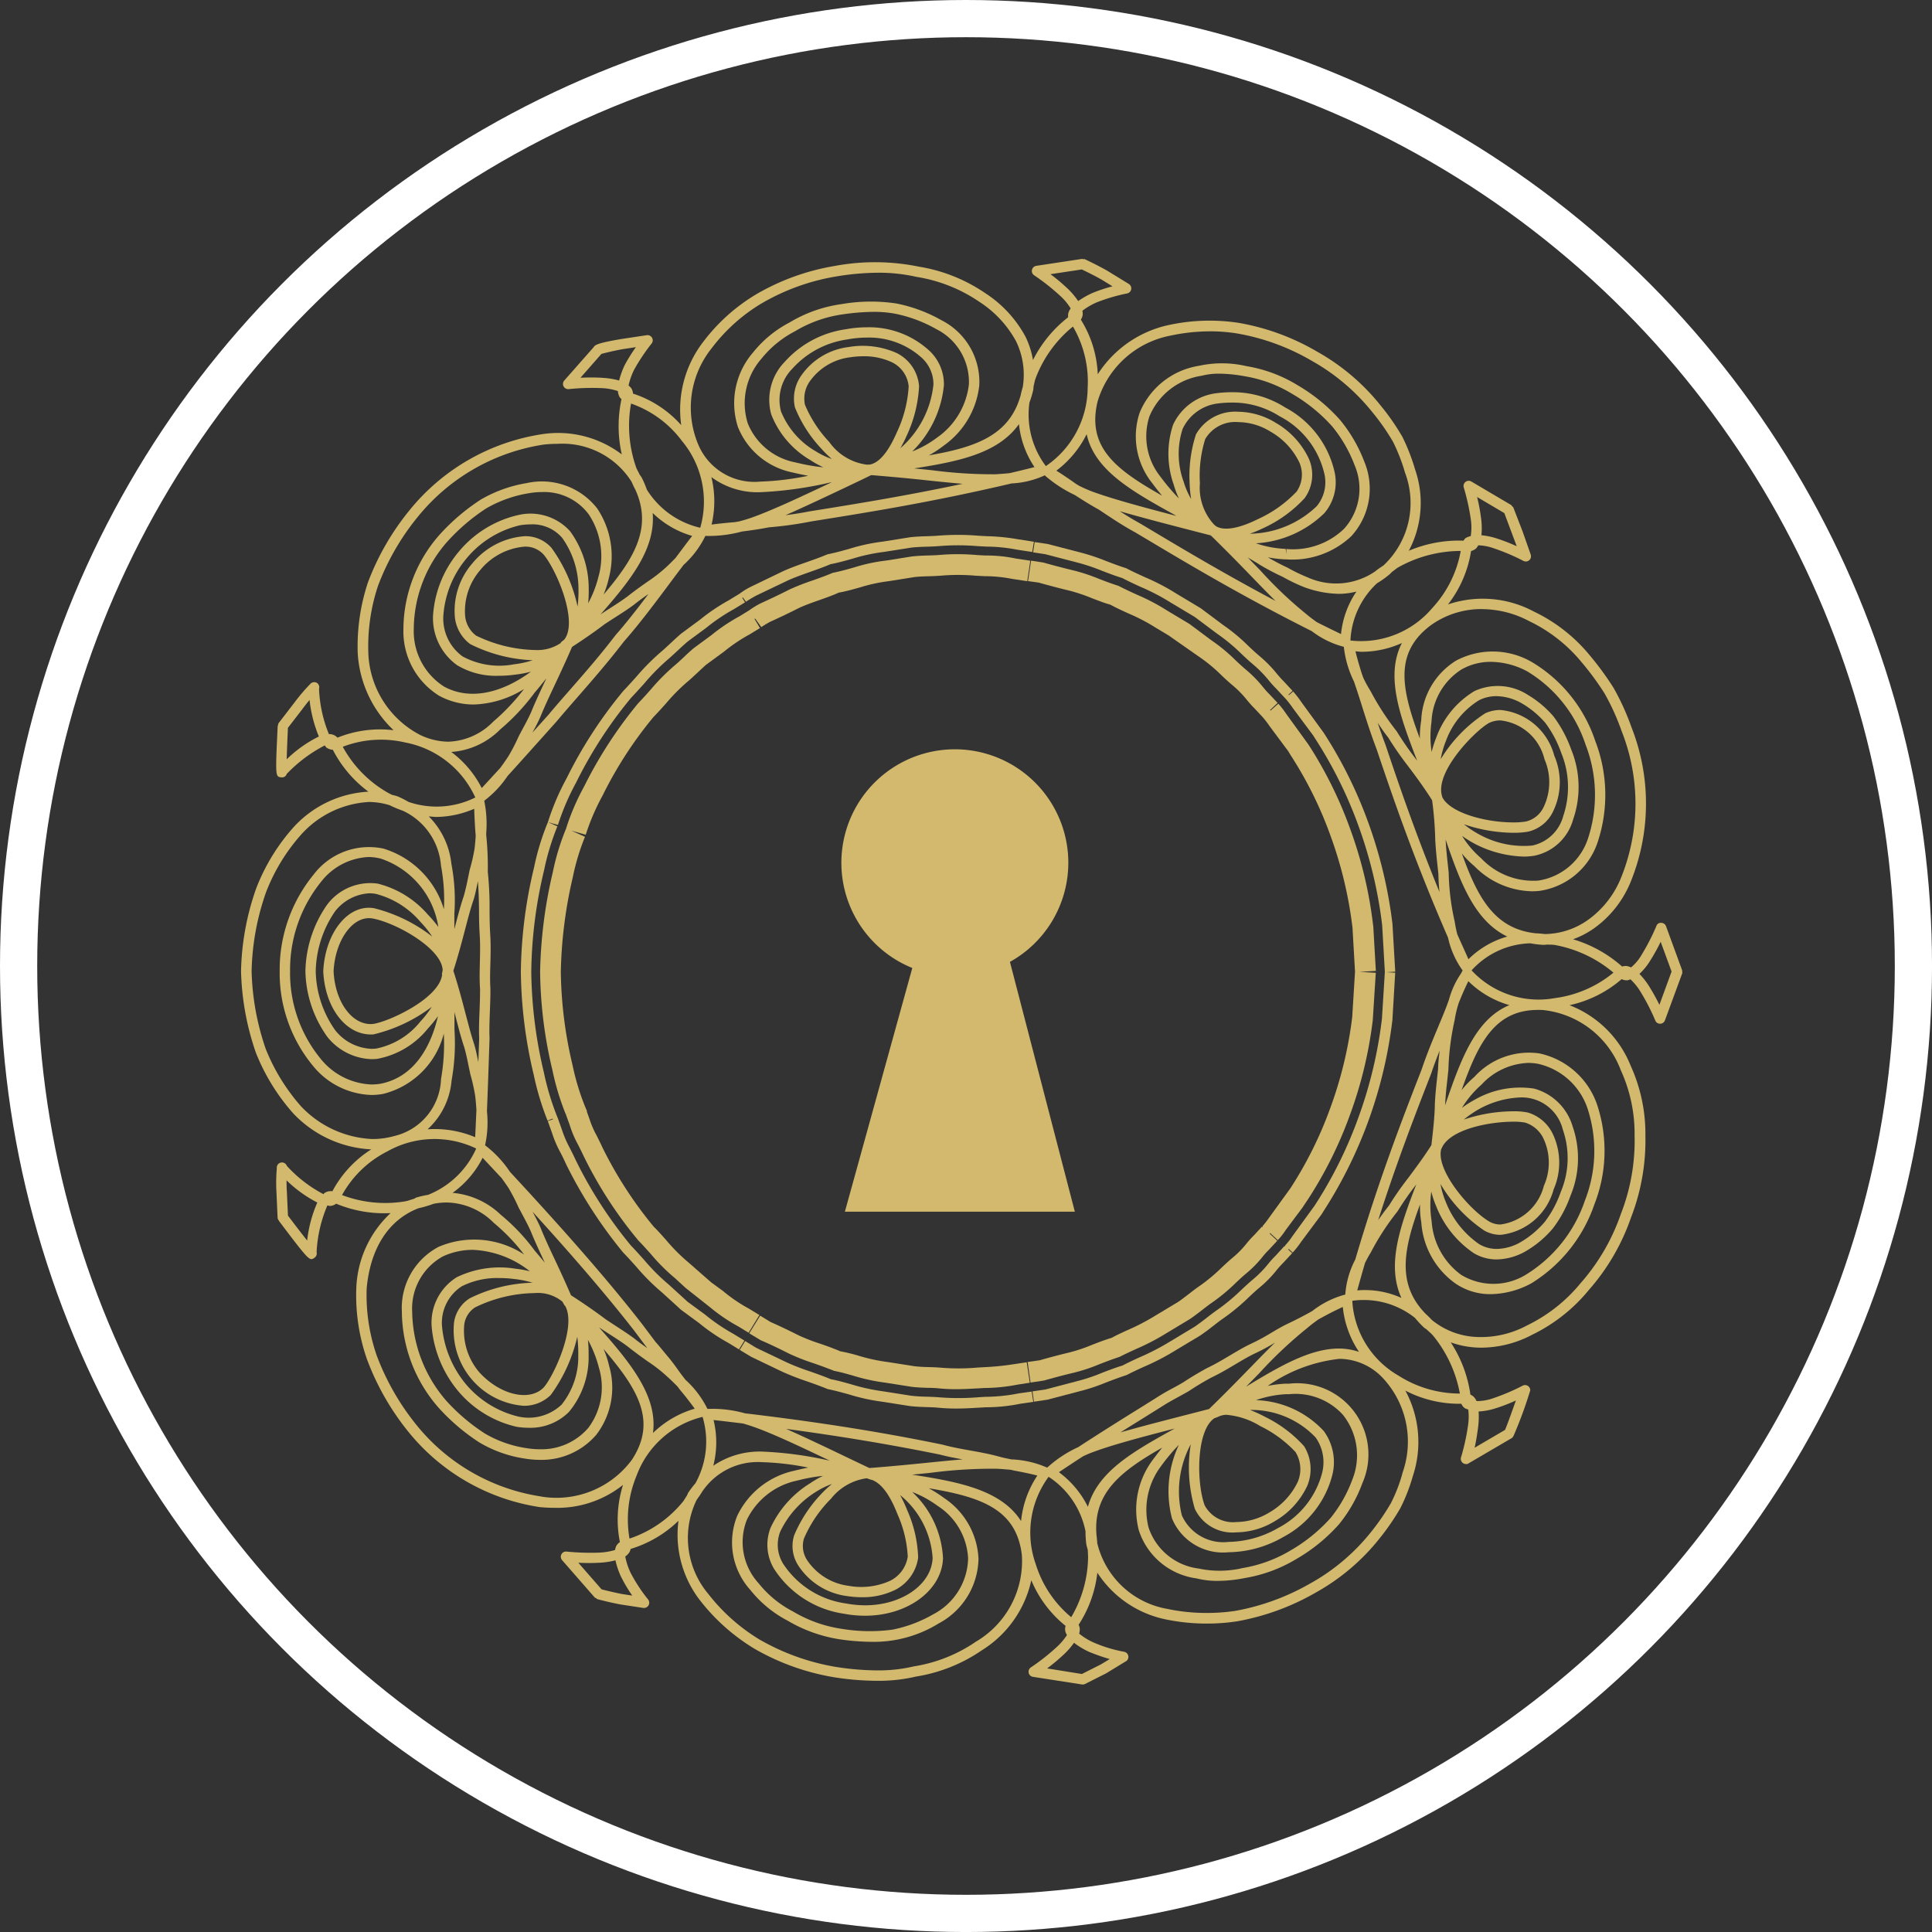 <svg xmlns="http://www.w3.org/2000/svg" width="103.853" height="103.853" viewBox="0 0 103.853 103.853"><rect x="0" y="0" width="103.853" height="103.853" fill="#333333" stroke="none"/><g id="Group_887" data-name="Group 887" transform="translate(-1384.073 -5925.54)"><g id="Ellipse_27" data-name="Ellipse 27" transform="translate(1384.073 5925.54)" fill="none" stroke="#fff" stroke-width="2"><circle cx="51.927" cy="51.927" r="51.927" stroke="none"></circle><circle cx="51.927" cy="51.927" r="50.927" fill="none"></circle></g><g id="Group_133" data-name="Group 133" transform="translate(1397.03 5939.455)"><path id="Path_72" data-name="Path 72" d="M42.606,24.2a23.621,23.621,0,0,1-1.272,5.331,22.919,22.919,0,0,1-2.347,4.719L37.8,35.882a3.852,3.852,0,0,1-.4.509l-.011.055-.025-.023-.457.5a5.443,5.443,0,0,0-.4.439,5.85,5.85,0,0,1-.859.875c-.189.159-.38.336-.58.523A10.706,10.706,0,0,1,33.69,39.9c-.166.118-.329.243-.491.37-.22.17-.441.338-.663.491l-1.3.782a12.931,12.931,0,0,1-1.666.864c-.327.148-.647.3-.906.436-.391.12-.764.263-1.12.4a9.458,9.458,0,0,1-1.3.436l-1.734.455-.688.1.077.555.718-.107,1.756-.459a10.175,10.175,0,0,0,1.377-.457c.343-.132.705-.271,1.131-.409.3-.154.609-.3.927-.443a13.15,13.15,0,0,0,1.729-.9l1.3-.782c.245-.164.477-.343.705-.52.157-.123.314-.245.464-.352a10.949,10.949,0,0,0,1.447-1.19c.189-.18.377-.352.554-.5a6.361,6.361,0,0,0,.932-.945,4.97,4.97,0,0,1,.368-.409l.473-.511-.218-.2.041-.02.205.188a4.909,4.909,0,0,0,.447-.568l1.109-1.491.105-.17a24.229,24.229,0,0,0,3.7-10.281l.15-2.533-.557-.034Z" transform="translate(18.722 16.643)" fill="#d2b96e"></path><path id="Path_73" data-name="Path 73" d="M30,35.615a9.468,9.468,0,0,1-1.763.184h-.023l-.336.02a13.223,13.223,0,0,1-2.227,0c-.193-.014-.391-.021-.589-.027a7.96,7.96,0,0,1-.852-.054l-1.5-.236a10.693,10.693,0,0,1-1.72-.379c-.382-.107-.761-.213-1.081-.27-.393-.164-.781-.3-1.154-.43a12.572,12.572,0,0,1-1.243-.486l-1.624-.775L15.3,32.8l-.291.477.618.373,1.647.789a13.443,13.443,0,0,0,1.3.511c.363.125.741.261,1.175.436.361.071.725.173,1.095.273a10.87,10.87,0,0,0,1.8.4l1.495.234c.311.039.62.048.916.059.189.005.379.011.555.025a9.715,9.715,0,0,0,1.027.052c.454,0,.884-.027,1.284-.05l.316-.018a9.393,9.393,0,0,0,1.863-.191l.688-.1-.084-.554Z" transform="translate(11.797 25.371)" fill="#d2b96e"></path><path id="Path_74" data-name="Path 74" d="M17.455,34.088a10.911,10.911,0,0,0,1.234.486c.341.118.7.245,1.175.432.339.064.682.163,1.029.261a10.246,10.246,0,0,0,1.706.371l1.415.223c.3.038.593.048.886.057.179,0,.354.009.509.021a9.225,9.225,0,0,0,1,.052c.43,0,.838-.027,1.215-.046l.3-.018a9.6,9.6,0,0,0,1.807-.184l.645-.1-.164-1.1-.67.1a14.622,14.622,0,0,1-1.643.166l-.336.02a11.784,11.784,0,0,1-2.041,0c-.191-.016-.388-.021-.584-.027a7.425,7.425,0,0,1-.754-.045l-1.434-.225A9.708,9.708,0,0,1,21.2,34.2a9.162,9.162,0,0,0-1.007-.246c-.384-.163-.764-.3-1.129-.423a10.6,10.6,0,0,1-1.109-.432c-.647-.327-1.191-.579-1.515-.72l-.557-.341-.586.95.622.375C16.291,33.518,16.821,33.768,17.455,34.088Z" transform="translate(12.022 24.769)" fill="#d2b96e"></path><path id="Path_75" data-name="Path 75" d="M19.841,51.483a10.173,10.173,0,0,1-1.515-1.031l-.934-.684-1.025-.936a10.9,10.9,0,0,1-1.322-1.325c-.236-.261-.473-.529-.7-.761a23.31,23.31,0,0,1-2.974-4.6c-.105-.229-.213-.441-.311-.638a5.825,5.825,0,0,1-.432-1l-.2-.563,0-.009L10.37,39.8a14.26,14.26,0,0,1-.711-2.368,24.377,24.377,0,0,1-.677-5.417,24.487,24.487,0,0,1,.691-5.46,13.362,13.362,0,0,1,.713-2.35l-.5-.223.529.15a13.062,13.062,0,0,1,.975-2.275,23.307,23.307,0,0,1,2.963-4.567c.236-.245.463-.5.688-.748A11.628,11.628,0,0,1,16.4,15.17c.157-.139.309-.28.459-.42.186-.173.366-.341.536-.484l1-.738a9.983,9.983,0,0,1,1.484-1l.593-.363-.152-.248.041-.011.163.225c.023-.016.22-.15.55-.33l1.647-.788c.364-.171.788-.321,1.236-.48.373-.132.766-.271,1.106-.418.389-.073.784-.184,1.166-.291a9.848,9.848,0,0,1,1.709-.37l1.475-.232c.284-.032.568-.041.848-.05.205-.005.407-.013.614-.029a12.477,12.477,0,0,1,2.1,0l.472.025a8.82,8.82,0,0,1,1.622.161l.841.129L36,8.907l-.831-.129a11.2,11.2,0,0,0-1.706-.17l-.447-.025a13.125,13.125,0,0,0-2.186,0c-.191.014-.386.02-.582.027-.295.009-.595.02-.9.055L27.873,8.9a10.1,10.1,0,0,0-1.79.386c-.388.109-.752.211-1.173.295-.386.161-.77.3-1.134.425-.461.163-.9.318-1.29.5l-1.661.8a3.969,3.969,0,0,0-.638.389l0,0-.584.357a10.472,10.472,0,0,0-1.545,1.041l-1,.738c-.191.159-.379.336-.572.516-.145.136-.293.273-.436.4a12.19,12.19,0,0,0-1.425,1.423c-.221.246-.443.493-.691.752a23.85,23.85,0,0,0-3.047,4.69,13.228,13.228,0,0,0-1.011,2.367h0a13.476,13.476,0,0,0-.745,2.44,25,25,0,0,0-.709,5.6,24.854,24.854,0,0,0,.695,5.555,14.914,14.914,0,0,0,.741,2.452l.259-.107-.232-.155.273.184-.289.1.225.627a6.036,6.036,0,0,0,.466,1.084c.1.191.2.4.3.62a24.588,24.588,0,0,0,3.063,4.737c.243.248.475.507.705.764A11.529,11.529,0,0,0,16,49.252l1.032.941.975.716a10.023,10.023,0,0,0,1.547,1.05l.593.363.291-.477Z" transform="translate(6.619 6.299)" fill="#d2b96e"></path><path id="Path_76" data-name="Path 76" d="M10.588,39.792a5.6,5.6,0,0,0,.455,1.072c.093.186.191.38.286.584a22.5,22.5,0,0,0,2.951,4.56c.232.236.452.484.67.727a10.424,10.424,0,0,0,1.3,1.3l.563.518,1.341,1.061a9.367,9.367,0,0,0,1.495,1.013l.559.341.58-.952-.582-.354a8.175,8.175,0,0,1-1.366-.931l-.636-.464-1.234-1.081a9.653,9.653,0,0,1-1.191-1.195c-.23-.259-.464-.522-.67-.722a21.741,21.741,0,0,1-2.768-4.279c-.1-.223-.207-.432-.305-.629a4.939,4.939,0,0,1-.386-.895l-.141-.393.011-.016-.116-.277a13.118,13.118,0,0,1-.661-2.2,22.755,22.755,0,0,1-.63-5.015,24.337,24.337,0,0,1,.648-5.1,12.13,12.13,0,0,1,.652-2.156l-.734-.33.773.22a12.043,12.043,0,0,1,.906-2.106,21.487,21.487,0,0,1,2.736-4.222c.232-.238.454-.486.675-.732a10.062,10.062,0,0,1,1.25-1.248c.154-.136.3-.273.447-.409.168-.157.332-.313.468-.429l.961-.705a8.869,8.869,0,0,1,1.365-.918l.559-.341-.3-.5h.05l.321.45c.032-.021.2-.138.461-.28.384-.175.931-.429,1.561-.748.332-.155.709-.288,1.109-.429.368-.13.754-.266,1.023-.395.38-.068.764-.175,1.152-.284a8.8,8.8,0,0,1,1.556-.336l1.377-.22c.257-.029.514-.036.768-.043.2-.005.4-.013.614-.029a10.808,10.808,0,0,1,1.909,0l.484.025a7.721,7.721,0,0,1,1.482.148l.8.121.164-1.1-.77-.116a7.613,7.613,0,0,0-1.654-.164l-.438-.025a11.773,11.773,0,0,0-2.084,0c-.179.013-.361.018-.545.023-.284.009-.572.018-.884.054l-1.366.218a9.275,9.275,0,0,0-1.722.368c-.352.1-.7.2-1.163.295-.357.154-.722.282-1.07.405a12.931,12.931,0,0,0-1.227.479c-.629.318-1.157.564-1.568.752a4.383,4.383,0,0,0-.613.373l0,0-.543.334a9.581,9.581,0,0,0-1.488,1l-.961.707c-.182.154-.361.321-.543.493-.138.129-.275.259-.4.366A11.319,11.319,0,0,0,14.942,16.4c-.209.234-.42.472-.679.741a23.275,23.275,0,0,0-2.9,4.469,12.536,12.536,0,0,0-.972,2.272,12.727,12.727,0,0,0-.705,2.315A25.257,25.257,0,0,0,9,31.571a23.612,23.612,0,0,0,.663,5.287,13.747,13.747,0,0,0,.714,2.361l.516-.213-.514.216.018,0-.014.005Z" transform="translate(7.076 6.757)" fill="#d2b96e"></path><path id="Path_77" data-name="Path 77" d="M37.111,16.959l-.475-.505c-.1-.095-.2-.216-.314-.352a6.655,6.655,0,0,0-.906-.925c-.18-.15-.363-.321-.554-.5a9.266,9.266,0,0,0-1.332-1.1l-1.152-.861L31.183,12a11.118,11.118,0,0,0-1.613-.85c-.316-.145-.627-.286-1.022-.488-.363-.113-.707-.245-1.036-.372a9.846,9.846,0,0,0-1.295-.434c-.68-.164-1.247-.316-1.709-.445l-.648-.1-.164,1.1.575.08c.409.116.988.273,1.691.443a9.427,9.427,0,0,1,1.152.389c.35.136.72.277,1.006.354.314.171.647.325.989.479a10.2,10.2,0,0,1,1.479.777l.65.389,1.656,1.157a8.535,8.535,0,0,1,1.207,1c.205.195.405.38.611.55a5.4,5.4,0,0,1,.757.781c.146.173.279.325.377.418l.45.48.021.025a4.706,4.706,0,0,1,.364.475l1,1.343.129.214a20.943,20.943,0,0,1,2.161,4.376,21.981,21.981,0,0,1,1.166,4.9l.136,2.363h0l-.15,2.433a21.733,21.733,0,0,1-1.177,4.89,21.072,21.072,0,0,1-2.138,4.31l-1.159,1.6a4.179,4.179,0,0,1-.343.441v.066l-.034-.034-.418.454a5.28,5.28,0,0,0-.405.445,5.047,5.047,0,0,1-.773.786c-.186.157-.375.332-.57.516a9.348,9.348,0,0,1-1.259,1.038c-.164.114-.323.239-.484.364-.2.154-.4.309-.584.436l-1.236.743a11.637,11.637,0,0,1-1.5.781c-.323.148-.641.295-.845.413-.384.114-.747.257-1.093.391a8.577,8.577,0,0,1-1.17.393c-.7.168-1.284.329-1.613.425l-.647.091.155,1.106.723-.109c.395-.113.959-.266,1.631-.427a9.182,9.182,0,0,0,1.323-.439c.323-.125.659-.257,1.113-.407.286-.148.586-.284.889-.423a12.359,12.359,0,0,0,1.632-.852l1.243-.748c.232-.155.45-.325.666-.491.15-.116.3-.234.429-.327a9.88,9.88,0,0,0,1.393-1.145c.182-.17.355-.334.513-.464a6.236,6.236,0,0,0,.923-.934,3.968,3.968,0,0,1,.339-.375l.447-.482-.409-.382.03-.029.409.377a4.037,4.037,0,0,0,.434-.557l.886-1.186.323-.484A21.965,21.965,0,0,0,41,39.106,22.526,22.526,0,0,0,42.228,34l.161-2.533-.866-.052.87-.05-.138-2.392-.023-.17a22.609,22.609,0,0,0-1.207-5.037A22.069,22.069,0,0,0,38.771,19.2l-1.179-1.629A5.29,5.29,0,0,0,37.151,17l-.416.37.509.229L36.7,17.35Z" transform="translate(18.608 6.911)" fill="#d2b96e"></path><path id="Path_78" data-name="Path 78" d="M77.456,38.448,76.6,36.106a.28.28,0,0,0-.259-.184.248.248,0,0,0-.261.173,11.692,11.692,0,0,1-.784,1.529,2.544,2.544,0,0,1-.577.695.792.792,0,0,0-.277-.079.828.828,0,0,0-.205.03A6.941,6.941,0,0,0,71.6,36.806a4.805,4.805,0,0,0,1.145-.6,5.713,5.713,0,0,0,1.972-2.534,11.166,11.166,0,0,0,.025-8.261,13.106,13.106,0,0,0-.963-2.118,16.014,16.014,0,0,0-1.27-1.738A8.776,8.776,0,0,0,69.5,19.192a5.826,5.826,0,0,0-4.621-.386,6.232,6.232,0,0,0,1.24-2.87.657.657,0,0,0,.271-.141.758.758,0,0,0,.114-.166,2.738,2.738,0,0,1,.852.166,11.248,11.248,0,0,1,1.574.67.279.279,0,0,0,.395-.339l-.443-1.261-.493-1.275c-.013-.029-.041-.038-.061-.057s-.027-.055-.054-.071L66.134,12.2a.278.278,0,0,0-.407.323A11.634,11.634,0,0,1,66.1,14.2a2.952,2.952,0,0,1,0,.936.831.831,0,0,0-.279.107.652.652,0,0,0-.107.136,6.9,6.9,0,0,0-2.942.543,5.486,5.486,0,0,0,.339-4.367A10.679,10.679,0,0,0,62.428,9.8,12.49,12.49,0,0,0,61.28,8.142,11.614,11.614,0,0,0,57.847,5.22a12.571,12.571,0,0,0-4.208-1.547A10.369,10.369,0,0,0,49.81,3.8a6.04,6.04,0,0,0-3.758,2.633A5.993,5.993,0,0,0,45.143,3.5a.68.68,0,0,0,.1-.264.741.741,0,0,0-.018-.214A3.6,3.6,0,0,1,46,2.568a9.586,9.586,0,0,1,1.625-.477.279.279,0,0,0,.095-.513L46.566.871C45.98.539,45.382.262,45.355.249s-.048,0-.073,0-.055-.02-.088-.014L42.746.606a.282.282,0,0,0-.23.216.276.276,0,0,0,.118.293A11.568,11.568,0,0,1,44,2.189a3.155,3.155,0,0,1,.595.705.783.783,0,0,0-.134.3.73.73,0,0,0,0,.175,6.775,6.775,0,0,0-1.891,2.3,4.637,4.637,0,0,0-.4-1.25,6.408,6.408,0,0,0-2.149-2.334,8.836,8.836,0,0,0-3.6-1.438A11.759,11.759,0,0,0,31.915.612a12.416,12.416,0,0,0-4.22,1.522,9.976,9.976,0,0,0-2.852,2.559,5.97,5.97,0,0,0-1.181,4.476A5.915,5.915,0,0,0,21.07,7.474a.626.626,0,0,0-.089-.282.8.8,0,0,0-.15-.152,3.585,3.585,0,0,1,.295-.841,10.266,10.266,0,0,1,.941-1.413.279.279,0,0,0-.259-.452l-1.332.2c-1.186.2-1.454.305-1.516.438l-1.586,1.8a.276.276,0,0,0-.036.313.285.285,0,0,0,.279.148,11.976,11.976,0,0,1,1.734-.055,3.167,3.167,0,0,1,.907.159.787.787,0,0,0,.088.316.785.785,0,0,0,.105.121,6.848,6.848,0,0,0,.016,2.968,5.662,5.662,0,0,0-4.242-1.093,11.364,11.364,0,0,0-7.173,4.1,13.816,13.816,0,0,0-2.233,3.879,10.927,10.927,0,0,0-.548,3.781A6.2,6.2,0,0,0,8.2,25.568a6.1,6.1,0,0,0-3.015.4.612.612,0,0,0-.4-.191.468.468,0,0,0-.05,0l-.013,0a7.187,7.187,0,0,1-.53-2.433.281.281,0,0,0-.007-.188.26.26,0,0,0-.268-.17.282.282,0,0,0-.195.095h0a10.511,10.511,0,0,0-.875,1.031l-.818,1.063a.263.263,0,0,0-.043.163H1.966l0,.071c-.123,2.659-.123,2.659.2,2.692a.255.255,0,0,0,.282-.164l.005-.016A7.7,7.7,0,0,1,4.5,26.386c.03.03.054.086.086.111a.649.649,0,0,0,.348.123,6.507,6.507,0,0,0,1.913,2.252,5.876,5.876,0,0,0-4,1.884,10.708,10.708,0,0,0-2.031,3.31A14.161,14.161,0,0,0,0,38.517a14.362,14.362,0,0,0,.8,4.392A11.021,11.021,0,0,0,2.8,46.158,6.182,6.182,0,0,0,7,48.1a5.985,5.985,0,0,0-2.09,2.252.6.6,0,0,0-.432.1c-.018.013-.03.043-.046.057a7.187,7.187,0,0,1-1.97-1.522.243.243,0,0,0-.063-.1.28.28,0,0,0-.393-.007s0,0,0,.005H2a.294.294,0,0,0-.077.239,8.817,8.817,0,0,0-.018,1.3l.059,1.34a.274.274,0,0,0,.082.18s0,.011,0,.014C3.308,53.626,3.6,54,3.785,54a.314.314,0,0,0,.164-.075.279.279,0,0,0,.113-.3.034.034,0,0,0,0-.014,7.253,7.253,0,0,1,.58-2.5,1.076,1.076,0,0,0,.143.03.622.622,0,0,0,.329-.121,6.733,6.733,0,0,0,2.924.505,5.808,5.808,0,0,0-1.841,3.992,10.456,10.456,0,0,0,.566,3.849A13.918,13.918,0,0,0,9,63.287a11.232,11.232,0,0,0,7.073,4.044c.257.023.507.036.75.036a5.66,5.66,0,0,0,3.71-1.232,6.2,6.2,0,0,0-.168,3.074.64.64,0,0,0-.193.205.781.781,0,0,0-.066.221,3.546,3.546,0,0,1-.868.141A12.852,12.852,0,0,1,17.5,69.72a.276.276,0,0,0-.279.148.279.279,0,0,0,.038.314l1.756,2.009c.018.02.045.016.068.032s.039.045.071.054c0,0,.607.166,1.238.284l1.231.188a.349.349,0,0,0,.041,0,.278.278,0,0,0,.243-.143.281.281,0,0,0-.029-.316,8.547,8.547,0,0,1-.925-1.407,3.459,3.459,0,0,1-.3-.9.8.8,0,0,0,.221-.223.671.671,0,0,0,.068-.182,6.331,6.331,0,0,0,2.572-1.513,5.76,5.76,0,0,0,1.159,4.278,10.706,10.706,0,0,0,2.913,2.592,12.749,12.749,0,0,0,4.235,1.531,15.114,15.114,0,0,0,2.377.2,8.8,8.8,0,0,0,2.09-.229,8.643,8.643,0,0,0,3.544-1.418A5.914,5.914,0,0,0,42.48,71.26a6.189,6.189,0,0,0,1.843,2.454.621.621,0,0,0-.018.28.779.779,0,0,0,.091.213,3.377,3.377,0,0,1-.573.666,11.675,11.675,0,0,1-1.366,1.073.278.278,0,0,0,.113.507l2.638.411a.376.376,0,0,0,.043,0,.247.247,0,0,0,.123-.03l1.127-.568,1.064-.65s0,0,.005,0a.279.279,0,0,0-.109-.511,7.537,7.537,0,0,1-1.6-.484,3.422,3.422,0,0,1-.809-.491.8.8,0,0,0,.029-.313.89.89,0,0,0-.057-.163,6.45,6.45,0,0,0,1.006-2.8,5.759,5.759,0,0,0,3.622,2.5,10.822,10.822,0,0,0,2.259.236,10.673,10.673,0,0,0,1.64-.123,13.068,13.068,0,0,0,4.224-1.547,11.515,11.515,0,0,0,3.41-2.888,12.762,12.762,0,0,0,1.132-1.645,9.461,9.461,0,0,0,.67-1.72,5.8,5.8,0,0,0-.4-4.6,6.28,6.28,0,0,0,3.01.707.564.564,0,0,0,.175.23.839.839,0,0,0,.195.079,3.134,3.134,0,0,1-.016.889,11.573,11.573,0,0,1-.371,1.679.267.267,0,0,0-.005.15.281.281,0,0,0,.254.214h.014a.19.19,0,0,0,.143-.038l2.313-1.354h0l.007,0a.451.451,0,0,0,.111-.155c0-.007.005-.011.007-.018a22.7,22.7,0,0,0,.877-2.4.28.28,0,0,0-.136-.241.276.276,0,0,0-.273-.007,11.312,11.312,0,0,1-1.577.672,2.586,2.586,0,0,1-.9.155.835.835,0,0,0-.177-.252.8.8,0,0,0-.155-.095,6.846,6.846,0,0,0-1.057-2.809,4.783,4.783,0,0,0,1.232.268c.141.013.284.018.427.018a5.908,5.908,0,0,0,2.72-.695,9.047,9.047,0,0,0,3.045-2.406,11.636,11.636,0,0,0,2.267-3.894,11.5,11.5,0,0,0,.773-4.4,8.841,8.841,0,0,0-.788-3.751,5.786,5.786,0,0,0-3.29-3.263,6.354,6.354,0,0,0,2.8-1.4.637.637,0,0,0,.264.061.485.485,0,0,0,.052,0,.862.862,0,0,0,.157-.054,3.137,3.137,0,0,1,.554.689,11.282,11.282,0,0,1,.782,1.525.274.274,0,0,0,.259.175h.005a.28.28,0,0,0,.257-.186l.927-2.522c.011-.03,0-.059,0-.091S77.469,38.483,77.456,38.448Zm-6.808-1.331A6.778,6.778,0,0,1,73.773,38.6a6.214,6.214,0,0,1-3.147,1.368,4.909,4.909,0,0,1-4.479-1.491,4.407,4.407,0,0,1,3.163-1.454,5.016,5.016,0,0,0,.707.084h.005c.066,0,.129-.013.191-.016C70.362,37.1,70.5,37.089,70.648,37.117ZM43.964,65.453c.448-.3.875-.582,1.3-.857.173-.079.339-.157.547-.23.995-.368,2.345-.736,4.378-1.261-2.261,1.252-4.14,2.315-4.667,4.208A5.15,5.15,0,0,0,43.964,65.453Zm-7.893.132c.343-.034.691-.066,1-.1a25.4,25.4,0,0,1,3.535-.218c.289.012.523.036.756.054.075.014.164.041.232.052.539.1.945.191,1.211.261a5.345,5.345,0,0,0-.875,2.447C40.874,66.426,38.64,65.976,36.071,65.585ZM11.308,32.759A4.24,4.24,0,0,0,10.091,30.2c.143.011.284.03.427.03a5.271,5.271,0,0,0,2.015-.438c.016.484.041.968.079,1.432,0,.018,0,.036,0,.052-.014.205-.029.411-.059.654a9.529,9.529,0,0,1-.261,1.138l-.038.184c-.075.372-.157.791-.279,1.223-.173.509-.316,1.054-.482,1.684-.007.03-.018.066-.027.1h0c0-.289,0-.572,0-.834A10.332,10.332,0,0,0,11.308,32.759Zm34.148-23.1c.427,1.929,2.413,3.049,4.651,4.29.055.03.114.068.171.1-2.052-.536-3.5-.936-4.538-1.315-.259-.1-.475-.2-.68-.3-.063-.039-.121-.07-.182-.111-.089-.064-.632-.447-1.052-.707A5.489,5.489,0,0,0,45.455,9.655ZM63.993,25.109a3.494,3.494,0,0,1,1.6-2.8,3.156,3.156,0,0,1,1.6-.416,4.226,4.226,0,0,1,1.949.514,7.232,7.232,0,0,1,3.129,3.928,7.482,7.482,0,0,1,.136,5.046,3.338,3.338,0,0,1-2.674,2.27,3.847,3.847,0,0,1-3.072-1.2,5.092,5.092,0,0,1-1.023-1.2,6.278,6.278,0,0,0,.691.429,6.061,6.061,0,0,0,2.622.68,3.524,3.524,0,0,0,.557-.043,2.728,2.728,0,0,0,2.1-1.961A5.323,5.323,0,0,0,71.5,26.6a6.694,6.694,0,0,0-.95-1.772,5.476,5.476,0,0,0-1.356-1.145,2.989,2.989,0,0,0-2.884-.223,4.825,4.825,0,0,0-2.061,2.5,5.778,5.778,0,0,0-.25.779A5.645,5.645,0,0,1,63.993,25.109Zm.522,22.976.005-.009.064-.132c.532-.964,2.581-1.332,3.8-1.332a3.236,3.236,0,0,1,.647.05,1.632,1.632,0,0,1,1,.9,3.061,3.061,0,0,1,0,2.5,2.787,2.787,0,0,1-2.324,2.075,1.2,1.2,0,0,1-.589-.146C66.036,51.363,64.216,49.218,64.514,48.085Zm2.331,4.388a1.743,1.743,0,0,0,.864.22,3.318,3.318,0,0,0,2.847-2.442,3.6,3.6,0,0,0-.025-2.938,2.183,2.183,0,0,0-1.357-1.193,3.663,3.663,0,0,0-.786-.068,8.5,8.5,0,0,0-2.659.445,5.76,5.76,0,0,1,.852-.582,5.016,5.016,0,0,1,2.218-.609,2.279,2.279,0,0,1,2.254,1.74,4.658,4.658,0,0,1-.109,3.331,5.833,5.833,0,0,1-.861,1.615,5.021,5.021,0,0,1-1.229,1.05,2.666,2.666,0,0,1-1.354.409h0a1.835,1.835,0,0,1-.952-.261,4.966,4.966,0,0,1-1.791-2.27,4.554,4.554,0,0,1-.282-.961A7.706,7.706,0,0,0,66.845,52.474Zm-2.5-8.7-.048.452c-.048.432-.1.895-.125,1.416-.009.679-.093,1.423-.184,2.208a.416.416,0,0,1-.02.05c-.418.654-.852,1.229-1.231,1.741a16.2,16.2,0,0,0-1.027,1.474c-.223.277-.409.536-.584.789.977-3.054,1.929-5.519,2.8-7.757l.057-.15c.141-.418.291-.822.445-1.2C64.393,43.108,64.354,43.411,64.346,43.774ZM52.317,62.554l.193-.073a1.091,1.091,0,0,1,.447-.114,4.132,4.132,0,0,1,1.834.609,6.468,6.468,0,0,1,1.891,1.393A1.758,1.758,0,0,1,56.8,65.98a3.8,3.8,0,0,1-1.525,1.638,3.487,3.487,0,0,1-1.777.514,1.723,1.723,0,0,1-1.7-.9C51.356,66.037,51.333,63.224,52.317,62.554Zm-1.265,1.395a7.839,7.839,0,0,0,.218,3.472,2.231,2.231,0,0,0,2.224,1.265,4.033,4.033,0,0,0,2.065-.595,4.28,4.28,0,0,0,1.756-1.909,2.341,2.341,0,0,0-.17-2.124,6.887,6.887,0,0,0-2.091-1.577,7.608,7.608,0,0,0-.818-.375,4.756,4.756,0,0,1,3.526,1.479,2.3,2.3,0,0,1,.354,1.891,4.665,4.665,0,0,1-2.361,2.972,5.511,5.511,0,0,1-2.677.752,2.436,2.436,0,0,1-2.506-1.429A5.379,5.379,0,0,1,51.053,63.949Zm.995-1.9a.037.037,0,0,0-.011.007l-.561.145c-1.786.459-3.136.806-4.2,1.111.28-.179.573-.363.852-.534.52-.325,1.022-.636,1.511-.945.236-.148.479-.279.714-.409.205-.111.409-.221.614-.343.393-.261.8-.505,1.206-.723.457-.216.87-.463,1.268-.7.359-.214.7-.416,1.039-.58a10.828,10.828,0,0,0,1.1-.591c-.377.37-.782.782-1.248,1.263C53.687,60.409,52.941,61.177,52.048,62.045ZM64.939,40.02s0,0,0,.007c-.139.409-.336.886-.566,1.434-.293.7-.623,1.486-.913,2.347l-.054.139c-1.027,2.642-2.27,5.853-3.511,10.072a4.8,4.8,0,0,0-.538,1.884,4.949,4.949,0,0,0-1.77.882c-.346.2-.763.418-1.336.693-.291.138-.577.307-.875.484a11.224,11.224,0,0,1-1.125.605c-.371.177-.718.386-1.091.607s-.788.472-1.234.682c-.429.234-.856.486-1.25.748-.186.114-.382.22-.58.327-.252.134-.5.27-.75.429q-.731.461-1.507.941c-.87.543-1.838,1.154-2.843,1.807a6.4,6.4,0,0,0-1.577,1.023l-.088.075-.018-.007h0a5.233,5.233,0,0,0-1.9-.434c-.186-.038-.363-.071-.568-.125-.289-.077-.6-.159-.914-.216-.234-.05-.482-.093-.736-.139-.475-.084-.964-.171-1.5-.316-3.326-.686-6.758-1.225-10.606-1.681a6.375,6.375,0,0,0-1.9-.239l-.121,0a.083.083,0,0,0-.009-.018h0s0,0,0-.005a5.2,5.2,0,0,0-1.172-1.543c-.105-.138-.211-.268-.325-.429-.18-.254-.375-.527-.595-.788s-.45-.554-.689-.82l-.722-.961c-1.745-2.242-3.97-4.8-7.1-8.177a5.916,5.916,0,0,0-1.338-1.429,5.7,5.7,0,0,0,.1-1.831c.038-.881.08-2.131.141-3.928-.023-.447,0-.92.016-1.42.016-.395.032-.8.029-1.232-.027-.448-.016-.907,0-1.393.013-.511.025-1.038-.013-1.584-.025-.413-.029-.832-.032-1.259a18.106,18.106,0,0,0-.095-2.047,16.908,16.908,0,0,0-.086-2c0-.021,0-.043,0-.064a6.108,6.108,0,0,0-.095-1.707V29.4h0a.38.38,0,0,0-.005-.045,5.539,5.539,0,0,0,1.252-1.329c.589-.647,1.415-1.57,2.626-2.922.359-.43.747-.873,1.152-1.338.764-.875,1.632-1.868,2.463-2.954.891-1.011,1.768-2.193,2.7-3.444.163-.22.346-.457.514-.682a5.1,5.1,0,0,0,1.175-1.565c.007,0,.013-.005.02-.005s.016.009.025.009h.175a6.778,6.778,0,0,0,1.75-.238c.493-.063.988-.132,1.443-.225a20.049,20.049,0,0,0,2.274-.316l.223-.036c2.826-.452,6.264-1,10.552-2.008a4.775,4.775,0,0,0,1.79-.439c.007.007.007.02.014.027a7.027,7.027,0,0,0,1.593,1.036c.439.284.872.555,1.3.788l.191.129c.52.345,1.107.738,1.745,1.084l.55.327c2.359,1.409,5.226,3.117,8.954,4.99a4.808,4.808,0,0,0,1.72.841,5.61,5.61,0,0,0,.548,1.872c.121.354.25.745.389,1.188.229.727.486,1.552.816,2.415.854,2.529,1.99,5.887,3.849,10.159a4.739,4.739,0,0,0,.784,1.763c-.005.007-.036.066-.079.152A4.61,4.61,0,0,0,64.939,40.02ZM33.607,65.783a.288.288,0,0,1,.039,0l.236.082.005-.009c.514.179.975.772,1.4,1.856a6.407,6.407,0,0,1,.552,2.277,1.742,1.742,0,0,1-.947,1.3,3.776,3.776,0,0,1-2.224.273,3.168,3.168,0,0,1-2.231-1.37,1.383,1.383,0,0,1-.179-1.17,6.828,6.828,0,0,1,1.454-2.143A2.945,2.945,0,0,1,33.607,65.783Zm-1.843.3c-.148.129-.3.255-.45.411a7.358,7.358,0,0,0-1.581,2.349,1.922,1.922,0,0,0,.229,1.638,3.691,3.691,0,0,0,2.624,1.632,5.265,5.265,0,0,0,.782.061,3.957,3.957,0,0,0,1.79-.393,2.3,2.3,0,0,0,1.24-1.738,6.838,6.838,0,0,0-.589-2.549,7.351,7.351,0,0,0-.38-.811,4.756,4.756,0,0,1,1.747,3.385c-.061,1.423-1.656,2.54-3.633,2.54a5.83,5.83,0,0,1-1.031-.1,4.836,4.836,0,0,1-3.377-2.141,1.949,1.949,0,0,1-.155-1.711A5.091,5.091,0,0,1,30.9,66.51,4.278,4.278,0,0,1,31.763,66.085Zm2.018-.857-.013,0-1.238-.591C31.21,64,30.176,63.513,29.3,63.124c2.927.395,5.635.845,8.266,1.382.434.114.829.186,1.225.259-.527.041-1.1.1-1.774.166C36.093,65.026,35.025,65.132,33.782,65.228ZM18.127,59.166a4.116,4.116,0,0,1-.893,2.652,2.571,2.571,0,0,1-2.325.645,5.314,5.314,0,0,1-2.833-1.756A5.66,5.66,0,0,1,10.8,57.573a2.336,2.336,0,0,1,1.07-2.116,4.242,4.242,0,0,1,2.011-.441,6.574,6.574,0,0,1,.806.052,5.249,5.249,0,0,1,.982.2,8.056,8.056,0,0,0-3.374.836A1.831,1.831,0,0,0,11.45,57.4a4.076,4.076,0,0,0,3.731,4.483,2.035,2.035,0,0,0,1.466-.58,8.5,8.5,0,0,0,1.427-3.131A6.955,6.955,0,0,1,18.127,59.166Zm-.85-2.879.116.209.016-.005c.67,1.115-.643,3.881-1.157,4.424-.775.763-2.347.366-3.435-.822A3.436,3.436,0,0,1,12,57.507a1.3,1.3,0,0,1,.582-.914,7.5,7.5,0,0,1,3.186-.768A2.083,2.083,0,0,1,17.277,56.287Zm.457-.346,0-.005c-.311-.723-.609-1.365-.881-1.943-.3-.632-.55-1.179-.761-1.7-.138-.311-.282-.579-.422-.841,2.288,2.515,4.033,4.558,5.447,6.371l.722.963c-.225-.163-.447-.314-.695-.516-.311-.232-.664-.461-1.043-.707-.168-.111-.341-.221-.5-.33C19.034,56.808,18.425,56.385,17.734,55.94ZM11.413,38.5c.261-.814.454-1.547.625-2.2.163-.622.3-1.157.475-1.661.1-.35.157-.655.22-.959.039.53.054,1.048.059,1.55,0,.438.007.866.034,1.291.036.522.023,1.038.011,1.534s-.023.973.011,1.429c0,.405-.013.8-.029,1.188-.021.514-.039,1-.018,1.449-.014.45-.03.877-.045,1.288-.063-.3-.123-.613-.223-.959-.164-.488-.3-1.02-.463-1.636-.179-.686-.38-1.456-.657-2.315ZM17.371,20.7l-.188.15.013.023a2.234,2.234,0,0,1-1.381.384,7.576,7.576,0,0,1-3.181-.775,1.5,1.5,0,0,1-.588-1.054,3.374,3.374,0,0,1,.809-2.465A3.45,3.45,0,0,1,15.24,15.7a1.316,1.316,0,0,1,1.027.43C16.991,17,18.134,19.758,17.371,20.7Zm.72-1.779a8.448,8.448,0,0,0-1.4-3.152,1.862,1.862,0,0,0-1.452-.63A4.013,4.013,0,0,0,12.433,16.6a3.894,3.894,0,0,0-.938,2.9,2.067,2.067,0,0,0,.823,1.438,8.13,8.13,0,0,0,3.361.868,5.11,5.11,0,0,1-1,.218,4.164,4.164,0,0,1-2.763-.418,2.514,2.514,0,0,1-1.043-2.165,5.367,5.367,0,0,1,1.241-3.1A5.3,5.3,0,0,1,15,14.55a3.638,3.638,0,0,1,.563-.046,2.1,2.1,0,0,1,1.7.725,4.726,4.726,0,0,1,.875,2.7A6.689,6.689,0,0,1,18.091,18.917Zm-.3,2.172.005-.005c.664-.43,1.247-.838,1.765-1.231.179-.116.352-.229.52-.336.377-.241.727-.466,1.041-.7.275-.22.527-.4.777-.573-.595.788-1.184,1.547-1.774,2.217-.832,1.088-1.656,2.031-2.454,2.942-.407.466-.8.913-1.154,1.34l-.856.952c.145-.266.3-.548.439-.872.211-.516.466-1.061.761-1.69C17.152,22.52,17.466,21.85,17.793,21.089Zm16.025-9.805h-.011l-.168.005a2.939,2.939,0,0,1-2.018-1.218,6.678,6.678,0,0,1-1.306-2,1.606,1.606,0,0,1,.279-1.286,3.119,3.119,0,0,1,2.156-1.268,4.686,4.686,0,0,1,.7-.054,3.524,3.524,0,0,1,1.531.318,1.607,1.607,0,0,1,.909,1.3A6.678,6.678,0,0,1,35.25,9.56C34.793,10.61,34.308,11.184,33.817,11.284Zm1.624-.873c.107-.195.214-.389.316-.625a7.142,7.142,0,0,0,.691-2.718,2.178,2.178,0,0,0-1.2-1.777,4.474,4.474,0,0,0-2.581-.325,3.633,3.633,0,0,0-2.538,1.513,2.155,2.155,0,0,0-.355,1.729A7.087,7.087,0,0,0,31.2,10.441a6.386,6.386,0,0,0,.555.548,4.239,4.239,0,0,1-.861-.414,4.353,4.353,0,0,1-1.868-2.143,2.389,2.389,0,0,1,.6-2.288,4.883,4.883,0,0,1,2.96-1.581,5.661,5.661,0,0,1,1.034-.1,4.218,4.218,0,0,1,3.006,1.118,1.922,1.922,0,0,1,.593,1.409A5.263,5.263,0,0,1,35.441,10.41Zm-1.579,1.447.043-.005c1.218.1,2.263.2,3.163.3.65.068,1.211.123,1.722.166-3.136.663-5.78,1.088-8.025,1.448l-.234.038c-.407.082-.827.146-1.259.2,1.041-.457,2.293-1.048,3.922-1.824Zm18.586,2.767-.007-.005-.127-.1a2.919,2.919,0,0,1-.77-2.233,6.579,6.579,0,0,1,.286-2.374A1.868,1.868,0,0,1,53.6,9.006a3.356,3.356,0,0,1,1.74.513,3.812,3.812,0,0,1,1.541,1.64,1.615,1.615,0,0,1-.139,1.581,6.645,6.645,0,0,1-2.083,1.482C53.634,14.731,52.867,14.849,52.448,14.623Zm1.763.382a6.1,6.1,0,0,0,.688-.282,6.954,6.954,0,0,0,2.277-1.638,2.15,2.15,0,0,0,.22-2.127,4.364,4.364,0,0,0-1.768-1.915A3.923,3.923,0,0,0,53.6,8.449a2.419,2.419,0,0,0-2.27,1.22,7.216,7.216,0,0,0-.339,2.634,6.246,6.246,0,0,0,.082.841,4.3,4.3,0,0,1-.405-.936,4.35,4.35,0,0,1-.055-2.834A2.413,2.413,0,0,1,52.541,8a5.7,5.7,0,0,1,.7-.043,4.677,4.677,0,0,1,2.588.736,4.671,4.671,0,0,1,2.411,3.12,2.013,2.013,0,0,1-.416,1.711A5.3,5.3,0,0,1,54.211,15.006Zm-2.09.089.029.016c.875.857,1.6,1.6,2.238,2.263.459.473.856.881,1.222,1.241-2.677-1.422-4.872-2.727-6.737-3.842l-.557-.332c-.382-.209-.739-.43-1.081-.65C48.463,14.15,50.042,14.561,52.121,15.095ZM64.57,29.16v-.005l-.034-.132c-.291-1.345,1.911-3.529,2.581-3.861a1.391,1.391,0,0,1,.58-.121,2.738,2.738,0,0,1,2.368,2.086,3.1,3.1,0,0,1-.048,2.577,1.412,1.412,0,0,1-.945.77,3.957,3.957,0,0,1-.684.05C66.849,30.523,64.972,29.994,64.57,29.16Zm3.82,1.922a4.586,4.586,0,0,0,.784-.059,1.971,1.971,0,0,0,1.336-1.052,3.6,3.6,0,0,0,.08-3.038A3.308,3.308,0,0,0,67.7,24.481a1.944,1.944,0,0,0-.82.177,7.689,7.689,0,0,0-2.393,2.468,4.743,4.743,0,0,1,.271-.956,4.311,4.311,0,0,1,1.793-2.215,2.068,2.068,0,0,1,.932-.218,2.841,2.841,0,0,1,1.423.422,4.968,4.968,0,0,1,1.206,1.016,6.044,6.044,0,0,1,.857,1.62,4.832,4.832,0,0,1,.109,3.372,2.2,2.2,0,0,1-1.668,1.6,4.952,4.952,0,0,1-2.829-.584,5.249,5.249,0,0,1-.845-.559A8.4,8.4,0,0,0,68.39,31.082Zm-4.378-1.77c.005.018.011.034.018.052a19.773,19.773,0,0,1,.164,2.1c.027.532.08,1.014.129,1.461l.039.359c.007.355.03.675.057.977-1.306-3.2-2.2-5.821-2.892-7.887-.157-.413-.3-.818-.427-1.206.173.257.336.509.557.781a18.015,18.015,0,0,0,1.068,1.538C63.127,28.019,63.577,28.626,64.012,29.312Zm1.966,8.566c-.2-.455-.407-.9-.6-1.341a6.7,6.7,0,0,1-.139-.686,12.568,12.568,0,0,1-.321-2.606l-.041-.386c-.048-.434-.1-.9-.125-1.413.818,2.4,1.584,4.379,3.313,5.214A4.838,4.838,0,0,0,65.979,37.878Zm-2.8-10.727a17.111,17.111,0,0,1-1.056-1.524,14.085,14.085,0,0,1-1.382-2.118l-.075-.13a5.936,5.936,0,0,1-.345-.643c-.027-.07-.05-.15-.077-.216-.15-.477-.259-.872-.325-1.138-.005-.025-.009-.032-.014-.054.114.007.232.025.345.025a5.291,5.291,0,0,0,2.152-.472c-.9,1.754-.118,3.911.82,6.326C63.207,27.19,63.189,27.169,63.177,27.151ZM59.128,20.4c-.447-.216-.886-.43-1.3-.641-.182-.129-.363-.263-.568-.436a21.652,21.652,0,0,1-2.468-2.343c-.211-.218-.45-.463-.68-.7.216.132.455.264.659.4a12.637,12.637,0,0,0,1.229.647,9.315,9.315,0,0,0,1.156.554,5.663,5.663,0,0,0,1.872.357,3.894,3.894,0,0,0,.929-.123A4.926,4.926,0,0,0,59.128,20.4Zm-4.562-4.88A5.726,5.726,0,0,0,58.233,13.9a2.554,2.554,0,0,0,.557-2.177,5.232,5.232,0,0,0-2.67-3.508A5.218,5.218,0,0,0,53.241,7.4a6.158,6.158,0,0,0-.768.048,2.964,2.964,0,0,0-2.372,1.7,4.965,4.965,0,0,0,.032,3.213,4.976,4.976,0,0,0,.282.752,11.413,11.413,0,0,1-.943-1.106L49.39,11.9a3.473,3.473,0,0,1-.561-3.2,3.62,3.62,0,0,1,2.8-2.184,3.746,3.746,0,0,1,.959-.114,7.937,7.937,0,0,1,1.357.138,7.133,7.133,0,0,1,2.568.954,8.837,8.837,0,0,1,2.147,1.75,7.435,7.435,0,0,1,1.2,2.081,3.212,3.212,0,0,1-.572,3.42,3.954,3.954,0,0,1-3.1,1.081V16.1l-.034-.279A5.637,5.637,0,0,1,54.566,15.525ZM41.308,11.751c-.238.023-.489.043-.777.059a24.974,24.974,0,0,1-3.408-.22c-.291-.03-.625-.063-.945-.095,2.483-.382,4.531-.829,5.639-2.381a5.047,5.047,0,0,0,.834,2.311C42.2,11.539,41.747,11.65,41.308,11.751ZM37.782,7.018A2.475,2.475,0,0,0,37.034,5.2a4.779,4.779,0,0,0-3.408-1.29,6.064,6.064,0,0,0-1.116.105A5.408,5.408,0,0,0,29.222,5.77,2.929,2.929,0,0,0,28.5,8.59a4.886,4.886,0,0,0,2.091,2.45,4.8,4.8,0,0,0,.711.395,9.515,9.515,0,0,1-1.286-.213l-.291-.066a3.46,3.46,0,0,1-2.486-2.083A3.633,3.633,0,0,1,27.972,5.6,5.623,5.623,0,0,1,29.765,4.13a6.786,6.786,0,0,1,2.579-.916A11.9,11.9,0,0,1,34,3.08a6.379,6.379,0,0,1,1.107.089,7.455,7.455,0,0,1,2.261.836,3.176,3.176,0,0,1,1.757,2.974,4.041,4.041,0,0,1-1.7,2.851,5.669,5.669,0,0,1-1.348.756A5.744,5.744,0,0,0,37.782,7.018Zm-6.157,5.244c.041-.007.091-.016.132-.025-1.9.9-3.27,1.532-4.3,1.9-.255.091-.48.154-.7.211-.075.009-.148.027-.223.036-.548.045-.961.093-1.24.129a5.473,5.473,0,0,0-.011-2.552,4.151,4.151,0,0,0,2.624.813h0A20.607,20.607,0,0,0,31.626,12.262Zm-8.284,4.063c-.146.148-.295.3-.47.463a8.388,8.388,0,0,1-1.047.814c-.323.229-.679.479-1.043.77-.3.221-.636.439-1,.673-.145.093-.3.191-.459.3,1.665-1.89,2.958-3.544,2.806-5.453a5.044,5.044,0,0,0,2.122,1.232C23.933,15.534,23.639,15.931,23.342,16.326Zm-4.113.934a6.177,6.177,0,0,1-.566,1.482,7.76,7.76,0,0,0,.027-.831,5.232,5.232,0,0,0-1-3.036A2.867,2.867,0,0,0,14.908,14,5.835,5.835,0,0,0,11.7,15.976a5.943,5.943,0,0,0-1.381,3.452,3.113,3.113,0,0,0,1.291,2.642,4.039,4.039,0,0,0,2.238.572,6.452,6.452,0,0,0,.906-.064,5.9,5.9,0,0,0,.827-.155c-1.627,1.195-3.324,1.534-4.667.8a3.53,3.53,0,0,1-1.629-3.111,7.157,7.157,0,0,1,1.784-4.66,10.589,10.589,0,0,1,2.113-1.809,6.719,6.719,0,0,1,2.259-.809,4.238,4.238,0,0,1,.741-.068,2.983,2.983,0,0,1,2.513,1.206A4.073,4.073,0,0,1,19.229,17.26ZM16.41,22.784c-.016.036-.034.075-.05.109-.3.638-.557,1.188-.768,1.709-.141.314-.293.595-.436.859-.086.161-.17.314-.25.477a9.705,9.705,0,0,1-.536,1.031c-.163.248-.3.443-.441.632-.445.486-.781.85-.991,1.077A5.535,5.535,0,0,0,11.3,26.737a4.1,4.1,0,0,0,2.629-1.209,11.518,11.518,0,0,0,1.859-1.988C15.992,23.307,16.207,23.032,16.41,22.784Zm-5.6,15.926c-.171,1.315-2.96,2.563-3.735,2.649-1.111.086-2.025-1.2-2.1-2.836.079-1.572.931-2.852,1.9-2.852a1.185,1.185,0,0,1,.179.014c1.27.223,3.765,1.627,3.783,2.792l-.046.225ZM7.146,35.135c-1.4-.232-2.626,1.331-2.727,3.388.089,1.938,1.188,3.4,2.558,3.4.048,0,.1,0,.155-.007a8.437,8.437,0,0,0,3.12-1.477,5.731,5.731,0,0,1-.614.791,4.058,4.058,0,0,1-2.379,1.452c-.075.007-.152.013-.229.013a2.615,2.615,0,0,1-1.968-1,5.677,5.677,0,0,1-1.047-3.17A5.87,5.87,0,0,1,5.058,35.3a2.512,2.512,0,0,1,1.84-.966,1.93,1.93,0,0,1,.348.032,4.682,4.682,0,0,1,2.4,1.509,5.426,5.426,0,0,1,.63.786A8.385,8.385,0,0,0,7.146,35.135Zm2.906.355a5.251,5.251,0,0,0-2.7-1.675,2.9,2.9,0,0,0-2.722,1.127,6.456,6.456,0,0,0-1.17,3.577,6.27,6.27,0,0,0,1.172,3.524,3.162,3.162,0,0,0,2.4,1.207,2.617,2.617,0,0,0,.289-.016A4.558,4.558,0,0,0,10.047,41.6a6.586,6.586,0,0,0,.539-.661c-.409,1.754-1.338,3.274-3.06,3.627a2.984,2.984,0,0,1-.518.045,3.686,3.686,0,0,1-2.729-1.382,7.258,7.258,0,0,1-1.643-4.712,7.512,7.512,0,0,1,1.674-4.81,3.426,3.426,0,0,1,2.533-1.322,2.674,2.674,0,0,1,.663.084,4.61,4.61,0,0,1,3.1,3.676A6.019,6.019,0,0,0,10.052,35.49Zm1.42,6.176v-.741c0-.068-.005-.141-.005-.209.02.077.045.163.064.238.155.6.3,1.166.47,1.663.105.372.175.72.241,1.047l.088.416a9.663,9.663,0,0,1,.255,1.136c.036.291.052.525.068.759-.029.657-.052,1.159-.068,1.47a5.613,5.613,0,0,0-2.558-.425,4,4,0,0,0,1.29-2.622A11.213,11.213,0,0,0,11.472,41.666Zm1.515,6.887,1.02,1.09c.12.168.239.332.375.538a9.74,9.74,0,0,1,.532,1.032l.186.35c.155.289.323.6.475.941.209.52.463,1.063.754,1.686-.18-.216-.368-.447-.534-.636a10.761,10.761,0,0,0-1.834-1.94,4.274,4.274,0,0,0-2.59-1.177A5.186,5.186,0,0,0,12.986,48.553Zm2.543,6.1a5.791,5.791,0,0,0-.779-.139,5.3,5.3,0,0,0-3.154.457,2.881,2.881,0,0,0-1.354,2.611,6.25,6.25,0,0,0,1.409,3.488,5.791,5.791,0,0,0,3.167,1.943,4.236,4.236,0,0,0,.645.052,2.92,2.92,0,0,0,2.172-.863,4.61,4.61,0,0,0,1.048-3.027,7.728,7.728,0,0,0-.036-.832,6.424,6.424,0,0,1,.591,1.5,3.636,3.636,0,0,1-.573,3.229,3.319,3.319,0,0,1-2.6,1.148,4.47,4.47,0,0,1-.747-.064,6.209,6.209,0,0,1-2.211-.782A10.359,10.359,0,0,1,11.022,61.6,7.448,7.448,0,0,1,9.2,56.85a3.2,3.2,0,0,1,1.656-3,3.835,3.835,0,0,1,1.6-.35A5.3,5.3,0,0,1,15.53,54.655Zm3.74,3.033c.18.118.355.232.525.341.368.238.711.457,1,.677.377.3.739.561,1.07.795a8.132,8.132,0,0,1,1.072.841c.2.18.366.347.527.509.052.066.111.154.161.211.35.418.6.754.761.979a5.362,5.362,0,0,0-2.243,1.307c.261-1.954-1.173-3.729-2.9-5.678C19.257,57.68,19.264,57.682,19.27,57.687Zm6.13,4.962c.541.059,1.057.123,1.581.186.171.05.339.1.534.168.988.343,2.3.957,4.14,1.834a19.98,19.98,0,0,0-3.636-.491,4.429,4.429,0,0,0-2.634.761A5.062,5.062,0,0,0,25.4,62.649Zm5.181,3.406a5.546,5.546,0,0,0-2.122,2.4,2.514,2.514,0,0,0,.186,2.183,5.392,5.392,0,0,0,3.765,2.424,6.119,6.119,0,0,0,1.132.107c2.277,0,4.119-1.35,4.192-3.077a5.215,5.215,0,0,0-1.656-3.576,5.814,5.814,0,0,1,1.365.747,3.56,3.56,0,0,1,1.64,2.833,3.478,3.478,0,0,1-1.863,2.99,7.241,7.241,0,0,1-2.2.831,9.23,9.23,0,0,1-2.761-.048,7.106,7.106,0,0,1-2.592-.931,5.69,5.69,0,0,1-1.834-1.5,3.284,3.284,0,0,1-.647-3.417,3.878,3.878,0,0,1,2.545-2.079l.284-.068a9.1,9.1,0,0,1,1.268-.223A4.962,4.962,0,0,0,30.581,66.055Zm19.461,1.884a2.965,2.965,0,0,0,3.038,1.818,6.027,6.027,0,0,0,2.951-.823,5.237,5.237,0,0,0,2.634-3.347,2.838,2.838,0,0,0-.461-2.343,5.186,5.186,0,0,0-3.647-1.663,5.852,5.852,0,0,1,1.6-.32l.18,0a3.446,3.446,0,0,1,2.893,1.107,3.5,3.5,0,0,1,.5,3.5,7.259,7.259,0,0,1-1.163,2.047,8.751,8.751,0,0,1-2.14,1.738,7.4,7.4,0,0,1-2.588.954,5.433,5.433,0,0,1-2.368.025,3.259,3.259,0,0,1-2.686-2.2A3.889,3.889,0,0,1,49.4,65.2l.066-.091a10.791,10.791,0,0,1,.948-1.131A5.841,5.841,0,0,0,50.042,67.939Zm3.986-7.085.705-.72A23.157,23.157,0,0,1,57.317,57.7c.211-.182.4-.318.584-.452.063-.038.146-.079.2-.111.488-.268.868-.45,1.123-.566a5.244,5.244,0,0,0,.872,2.413,3.451,3.451,0,0,0-1.061-.179C57.49,58.8,55.866,59.732,54.028,60.854Zm6.383-6.628a5.981,5.981,0,0,1,.311-.572,13.741,13.741,0,0,1,1.445-2.224,16.3,16.3,0,0,1,1.007-1.445c-.911,2.352-1.591,4.353-.8,6.1A4.769,4.769,0,0,0,60,55.68C60.139,55.183,60.276,54.694,60.412,54.226Zm3.569-3.854a5.159,5.159,0,0,0,.261.777,5.473,5.473,0,0,0,2.022,2.529,2.373,2.373,0,0,0,1.236.338h0a3.239,3.239,0,0,0,1.638-.488,5.574,5.574,0,0,0,1.372-1.17,6.348,6.348,0,0,0,.956-1.77,5.217,5.217,0,0,0,.111-3.728,2.974,2.974,0,0,0-2.065-2.025,4.919,4.919,0,0,0-3.193.595,5.537,5.537,0,0,0-.689.439,5.464,5.464,0,0,1,1.052-1.25,3.589,3.589,0,0,1,2.506-1.166,3.149,3.149,0,0,1,.516.045,3.658,3.658,0,0,1,2.658,2.349,7.317,7.317,0,0,1-.129,5.022,7.48,7.48,0,0,1-3.143,3.953,3.344,3.344,0,0,1-3.5.025,3.881,3.881,0,0,1-1.59-2.893A5.319,5.319,0,0,1,63.98,50.372Zm.748-4.712c.023-.5.075-.948.123-1.372l.05-.479a13.776,13.776,0,0,1,.336-2.659,5.726,5.726,0,0,1,.223-.931c.209-.522.389-.907.513-1.159a5.144,5.144,0,0,0,2.206,1.286c-1.832.764-2.618,2.929-3.46,5.4A.8.8,0,0,0,64.729,45.66Zm1.97-26.6a5.464,5.464,0,0,1,2.54.643,8.27,8.27,0,0,1,2.829,2.218A14.988,14.988,0,0,1,73.3,23.6a12.564,12.564,0,0,1,.913,2.018,10.6,10.6,0,0,1-.014,7.834,5.146,5.146,0,0,1-1.777,2.3,4.091,4.091,0,0,1-2.32.773c-.159-.014-.321-.036-.479-.038-2.222-.223-3.14-1.888-4-4.294a5,5,0,0,0,.67.677,4.458,4.458,0,0,0,3.1,1.356c.129,0,.261-.007.391-.02a3.878,3.878,0,0,0,3.143-2.631,8.06,8.06,0,0,0-.134-5.435,7.8,7.8,0,0,0-3.379-4.22,4.194,4.194,0,0,0-4.1-.093,3.951,3.951,0,0,0-1.874,3.215,5.387,5.387,0,0,0-.073.975c-.981-2.629-1.42-4.6.6-6.1A4.669,4.669,0,0,1,66.7,19.056Zm1.209-5.162.666,1.781a9.959,9.959,0,0,0-1.039-.407,3.929,3.929,0,0,0-.859-.184,3.854,3.854,0,0,0-.023-.948,9.5,9.5,0,0,0-.209-1.107Zm-2.345,2.036A6.071,6.071,0,0,1,64.034,19a5.006,5.006,0,0,1-4.4,1.745,4.491,4.491,0,0,1,1.427-3.074,5.2,5.2,0,0,0,.67-.477c.052-.043.095-.095.143-.141.121-.079.22-.177.348-.25A6.926,6.926,0,0,1,65.563,15.931ZM49.942,4.361A10.2,10.2,0,0,1,52.1,4.127a8.95,8.95,0,0,1,1.438.113,12.013,12.013,0,0,1,4.019,1.472A11.16,11.16,0,0,1,60.835,8.5a11.907,11.907,0,0,1,1.091,1.568,9.845,9.845,0,0,1,.643,1.657,4.6,4.6,0,0,1-1.157,4.985c-.148.1-.305.2-.441.316a3.716,3.716,0,0,1-3.627.33,9.184,9.184,0,0,1-1.095-.529c-.339-.154-.691-.343-1.054-.552a6.3,6.3,0,0,0,.948.109h.039a4.61,4.61,0,0,0,3.5-1.247,3.772,3.772,0,0,0,.7-4A7.943,7.943,0,0,0,59.085,8.9a9.3,9.3,0,0,0-2.279-1.87,7.633,7.633,0,0,0-2.768-1.034,5.778,5.778,0,0,0-2.549-.016A4.143,4.143,0,0,0,48.3,8.512a4.029,4.029,0,0,0,.636,3.72l.088.114c.146.2.314.407.484.613-2.429-1.375-4.056-2.568-3.469-5.044A5.076,5.076,0,0,1,49.942,4.361ZM43.51,1.055,45.195.8c.161.077.63.3,1.084.559l.564.348a8.788,8.788,0,0,0-1.075.357A4.668,4.668,0,0,0,45,2.5a4.023,4.023,0,0,0-.623-.722A9.606,9.606,0,0,0,43.51,1.055ZM44.718,3.87a5.868,5.868,0,0,1,.791,3.306,5.128,5.128,0,0,1-2.247,4.194,4.608,4.608,0,0,1-.882-3.415,5.208,5.208,0,0,0,.205-.684c.011-.066.011-.132.018-.2.041-.138.054-.275.107-.413A6.548,6.548,0,0,1,44.718,3.87ZM25.3,5.032a9.411,9.411,0,0,1,2.67-2.4,11.776,11.776,0,0,1,4.024-1.456,14.166,14.166,0,0,1,2.252-.2,9.064,9.064,0,0,1,2.059.223,8.279,8.279,0,0,1,3.388,1.345,5.839,5.839,0,0,1,1.97,2.122A4.113,4.113,0,0,1,42.024,7.1c-.039.154-.088.309-.116.463-.6,2.152-2.4,2.793-4.935,3.231a6.034,6.034,0,0,0,.8-.525,4.573,4.573,0,0,0,1.911-3.242,3.718,3.718,0,0,0-2.038-3.5,8.066,8.066,0,0,0-2.434-.9,9.249,9.249,0,0,0-2.943.038,7.354,7.354,0,0,0-2.788.988A6.134,6.134,0,0,0,27.52,5.266a4.165,4.165,0,0,0-.811,4A4.009,4.009,0,0,0,29.588,11.7l.3.068c.188.043.395.084.6.123a15.057,15.057,0,0,1-2.577.313h0a3.276,3.276,0,0,1-3.313-1.943A5.108,5.108,0,0,1,25.3,5.032Zm-1.588,5a5.094,5.094,0,0,1,.972,4.653,4.6,4.6,0,0,1-2.872-2.052,4.93,4.93,0,0,0-.28-.654c-.034-.059-.077-.107-.113-.164-.057-.132-.136-.246-.184-.386a6.757,6.757,0,0,1-.271-3.42A5.769,5.769,0,0,1,23.712,10.035Zm-4.328-3.41a10.469,10.469,0,0,0-1.138,0l1.125-1.281c.161-.043.659-.173,1.193-.264l.659-.1a9.534,9.534,0,0,0-.6.963,4.574,4.574,0,0,0-.3.831A3.98,3.98,0,0,0,19.384,6.625ZM6.841,21.366a10.31,10.31,0,0,1,.52-3.554,13.156,13.156,0,0,1,2.129-3.7,10.8,10.8,0,0,1,6.794-3.9c.252-.025.5-.039.739-.039A4.4,4.4,0,0,1,20.986,12.2c.068.146.13.295.207.432.932,2.043-.043,3.688-1.706,5.646a5.39,5.39,0,0,0,.289-.909,4.609,4.609,0,0,0-.63-3.72,3.77,3.77,0,0,0-3.8-1.363,7.232,7.232,0,0,0-2.454.882,11.1,11.1,0,0,0-2.249,1.924,7.712,7.712,0,0,0-1.915,5.047,4.07,4.07,0,0,0,1.913,3.572,3.871,3.871,0,0,0,1.861.475,5.4,5.4,0,0,0,2.708-.831,11.2,11.2,0,0,1-1.652,1.749,3.52,3.52,0,0,1-2.415,1.081,3.6,3.6,0,0,1-1.49-.35A5.165,5.165,0,0,1,6.841,21.366ZM2.454,27.131c.009-.343.029-.873.066-1.69l.77-1c.129-.177.266-.346.393-.5a7.143,7.143,0,0,0,.5,1.965A6.8,6.8,0,0,0,2.454,27.131Zm3.015-.673a5.716,5.716,0,0,1,3.358-.23,5.2,5.2,0,0,1,3.765,2.956A4.656,4.656,0,0,1,9,29.421a5.017,5.017,0,0,0-.579-.295c-.105-.038-.214-.059-.321-.089-.089-.046-.184-.095-.266-.143A6.31,6.31,0,0,1,5.469,26.458ZM1.327,42.7a13.8,13.8,0,0,1-.759-4.178,13.581,13.581,0,0,1,.775-4.242,10.124,10.124,0,0,1,1.908-3.124,5.282,5.282,0,0,1,3.64-1.731,3.88,3.88,0,0,1,1.093.173,6.211,6.211,0,0,0,.718.3,3.557,3.557,0,0,1,2.045,2.951,9.872,9.872,0,0,1,.159,2.342,4.888,4.888,0,0,0-3.254-3.26,3.738,3.738,0,0,0-3.753,1.4,8.074,8.074,0,0,0-1.822,5.189,7.826,7.826,0,0,0,1.791,5.092,4.213,4.213,0,0,0,3.138,1.563,3.555,3.555,0,0,0,.622-.055A4.485,4.485,0,0,0,10.9,41.877a10.86,10.86,0,0,1-.15,2.438,3.265,3.265,0,0,1-2.515,3.068,4.358,4.358,0,0,1-1.17.161A5.6,5.6,0,0,1,3.21,45.769,10.629,10.629,0,0,1,1.327,42.7ZM3.554,53c-.23-.289-.57-.727-1.032-1.34L2.465,50.4c-.016-.22-.02-.441-.018-.634A6.874,6.874,0,0,0,4.1,50.957,7.012,7.012,0,0,0,3.554,53Zm1.874-2.443a5.735,5.735,0,0,1,2.436-2.349,5.168,5.168,0,0,1,4.776-.154,4.745,4.745,0,0,1-2.588,2.49,5.091,5.091,0,0,0-.641.148c-.043.016-.075.048-.116.066-.164.041-.311.109-.482.136A6.514,6.514,0,0,1,5.428,50.555Zm10.695,16.2a10.649,10.649,0,0,1-6.687-3.836,13.4,13.4,0,0,1-2.141-3.735,9.924,9.924,0,0,1-.541-3.622c.2-2.17,1.193-3.69,2.786-4.3a6.461,6.461,0,0,0,.816-.241,3.829,3.829,0,0,1,.686-.068,3.651,3.651,0,0,1,2.543,1.095,10.278,10.278,0,0,1,1.629,1.7,4.89,4.89,0,0,0-4.592-.413,3.714,3.714,0,0,0-1.977,3.486,7.911,7.911,0,0,0,1.949,5.135,10.89,10.89,0,0,0,2.224,1.9,6.7,6.7,0,0,0,2.413.859,5.233,5.233,0,0,0,.841.073,3.881,3.881,0,0,0,3.022-1.347,4.163,4.163,0,0,0,.693-3.7,5.186,5.186,0,0,0-.3-.913c1.829,2.136,2.9,3.863,1.518,5.962A5.043,5.043,0,0,1,16.123,66.76Zm4.328,4.362a7.671,7.671,0,0,0,.579.966l-.545-.082c-.48-.095-.938-.209-1.107-.255l-1.248-1.429a10.5,10.5,0,0,0,1.14,0,4.277,4.277,0,0,0,.856-.129A4.256,4.256,0,0,0,20.45,71.122Zm3.263-4.035a6.251,6.251,0,0,1-2.833,1.938,6.121,6.121,0,0,1,.379-3.379,5.049,5.049,0,0,1,3.549-3.163,4.616,4.616,0,0,1-.38,3.561,6,6,0,0,0-.382.5c-.034.057-.054.118-.084.177C23.874,66.843,23.814,66.971,23.714,67.087ZM39.5,74.564a8.133,8.133,0,0,1-3.335,1.327,8.3,8.3,0,0,1-1.966.216,14.857,14.857,0,0,1-2.3-.2,12.324,12.324,0,0,1-4.038-1.465,10.143,10.143,0,0,1-2.734-2.433,4.681,4.681,0,0,1-.636-5.069c.091-.129.186-.257.263-.388a3.6,3.6,0,0,1,3.268-1.638,14.446,14.446,0,0,1,2.465.291c-.207.043-.416.088-.607.134l-.293.07A4.432,4.432,0,0,0,26.671,67.8a3.806,3.806,0,0,0,.705,3.981,6.242,6.242,0,0,0,2.009,1.654,7.823,7.823,0,0,0,2.793,1,12.159,12.159,0,0,0,1.722.136,6.632,6.632,0,0,0,3.6-.988,4.022,4.022,0,0,0,2.141-3.472,4.137,4.137,0,0,0-1.856-3.274,6.373,6.373,0,0,0-.82-.522c2.786.468,4.722,1.109,5.008,3.6A5.024,5.024,0,0,1,39.5,74.564Zm6.123.561a10.643,10.643,0,0,0,1.072.373l-.463.28L45.2,76.3,43.33,76a10.1,10.1,0,0,0,.873-.727,4.194,4.194,0,0,0,.573-.65A4.277,4.277,0,0,0,45.618,75.125Zm-.091-5.185a6.485,6.485,0,0,1-.907,3.306,5.984,5.984,0,0,1-1.9-2.833A5.058,5.058,0,0,1,43.41,65.7a4.55,4.55,0,0,1,1.984,2.933,5.339,5.339,0,0,0,.041.68c.02.111.055.213.08.323C45.52,69.738,45.529,69.843,45.527,69.94Zm16.9-4.433a8.637,8.637,0,0,1-.62,1.607,12.593,12.593,0,0,1-1.081,1.568,11.017,11.017,0,0,1-3.258,2.752,12.568,12.568,0,0,1-4.031,1.474,10.456,10.456,0,0,1-1.536.111,10.157,10.157,0,0,1-2.124-.22,4.7,4.7,0,0,1-3.754-3.52c-.014-.146-.023-.295-.043-.438-.195-2.279,1.306-3.44,3.533-4.71-.175.216-.338.432-.491.634l-.073.1a4.455,4.455,0,0,0-.695,3.71,3.785,3.785,0,0,0,3.1,2.586,4.54,4.54,0,0,0,1.143.134,7.737,7.737,0,0,0,1.463-.154,7.871,7.871,0,0,0,2.779-1.031,9.252,9.252,0,0,0,2.274-1.856,7.688,7.688,0,0,0,1.257-2.208,3.828,3.828,0,0,0-3.92-5.353l-.193,0a6.628,6.628,0,0,0-.97.12,8.28,8.28,0,0,1,3.858-1.454,3.234,3.234,0,0,1,2.279.982A5.008,5.008,0,0,1,62.426,65.507Zm5.046-3.5a9.789,9.789,0,0,0,1.05-.409c-.209.593-.489,1.375-.584,1.582l-1.634.957c.068-.293.129-.657.186-1.091a4.526,4.526,0,0,0,.029-.857A3.518,3.518,0,0,0,67.472,62.006Zm-3.413-3.911a6.875,6.875,0,0,1,1.452,3.129,6.126,6.126,0,0,1-3.3-.964,4.967,4.967,0,0,1-2.483-4.022,4.417,4.417,0,0,1,3.37.92,5.461,5.461,0,0,0,.488.522c.05.041.109.073.157.113C63.85,57.9,63.962,57.977,64.059,58.094ZM74.166,43.84a8.225,8.225,0,0,1,.743,3.522,10.839,10.839,0,0,1-.739,4.212A11.091,11.091,0,0,1,72,55.3a8.521,8.521,0,0,1-2.868,2.261,5.225,5.225,0,0,1-2.838.616,4.072,4.072,0,0,1-2.274-.9c-.107-.109-.209-.22-.321-.316-1.591-1.607-1.218-3.481-.325-5.9a4.98,4.98,0,0,0,.07.964A4.394,4.394,0,0,0,65.266,55.3a3.308,3.308,0,0,0,1.911.582,4.716,4.716,0,0,0,2.179-.58,8.041,8.041,0,0,0,3.392-4.247,7.873,7.873,0,0,0,.129-5.408,4.217,4.217,0,0,0-3.086-2.706A3.959,3.959,0,0,0,66.3,44.2a5.152,5.152,0,0,0-.691.718c.907-2.565,1.8-4.315,4.11-4.315.091,0,.186,0,.271.007A5.026,5.026,0,0,1,74.166,43.84Zm2.077-3.51a10.94,10.94,0,0,0-.543-.981,4.072,4.072,0,0,0-.53-.682,3.469,3.469,0,0,0,.6-.747,10.274,10.274,0,0,0,.541-.979l.586,1.6Z" transform="translate(0 -0.231)" fill="#d2b96e"></path><path id="Path_79" data-name="Path 79" d="M41.863,23.853A23.642,23.642,0,0,0,39.455,19l-1.193-1.638a5.5,5.5,0,0,0-.445-.575l-.211.184h-.055l.234-.218-.484-.522c-.113-.107-.227-.243-.357-.395a6.82,6.82,0,0,0-.923-.943c-.193-.161-.389-.343-.589-.532A10.029,10.029,0,0,0,34.036,13.2l-1.195-.893-1.281-.768a11.832,11.832,0,0,0-1.688-.886c-.336-.154-.663-.3-1.022-.489-.384-.121-.75-.261-1.1-.395A11.013,11.013,0,0,0,26.4,9.32L24.61,8.856l-.688-.1-.084.552.657.1,1.772.461a10.789,10.789,0,0,1,1.284.434c.361.138.738.282,1.082.386.323.171.663.329,1.006.484a11.617,11.617,0,0,1,1.622.85l1.268.759,1.186.888a9.928,9.928,0,0,1,1.334,1.106c.211.2.413.386.616.557a6.489,6.489,0,0,1,.856.875,4.961,4.961,0,0,0,.384.425l.475.511h0l.029.029a5.42,5.42,0,0,1,.405.527l1.079,1.448.095.152a22.979,22.979,0,0,1,2.358,4.758,23.875,23.875,0,0,1,1.256,5.29l.146,2.533.557-.032-.15-2.577A24.6,24.6,0,0,0,41.863,23.853Z" transform="translate(18.738 6.468)" fill="#d2b96e"></path><path id="Path_80" data-name="Path 80" d="M30.272,21.089a6.1,6.1,0,1,0-8.387,5.664l-3.624,13.1H30.622L27.133,26.425A6.1,6.1,0,0,0,30.272,21.089Z" transform="translate(14.198 11.365)" fill="#d2b96e"></path></g></g></svg>
